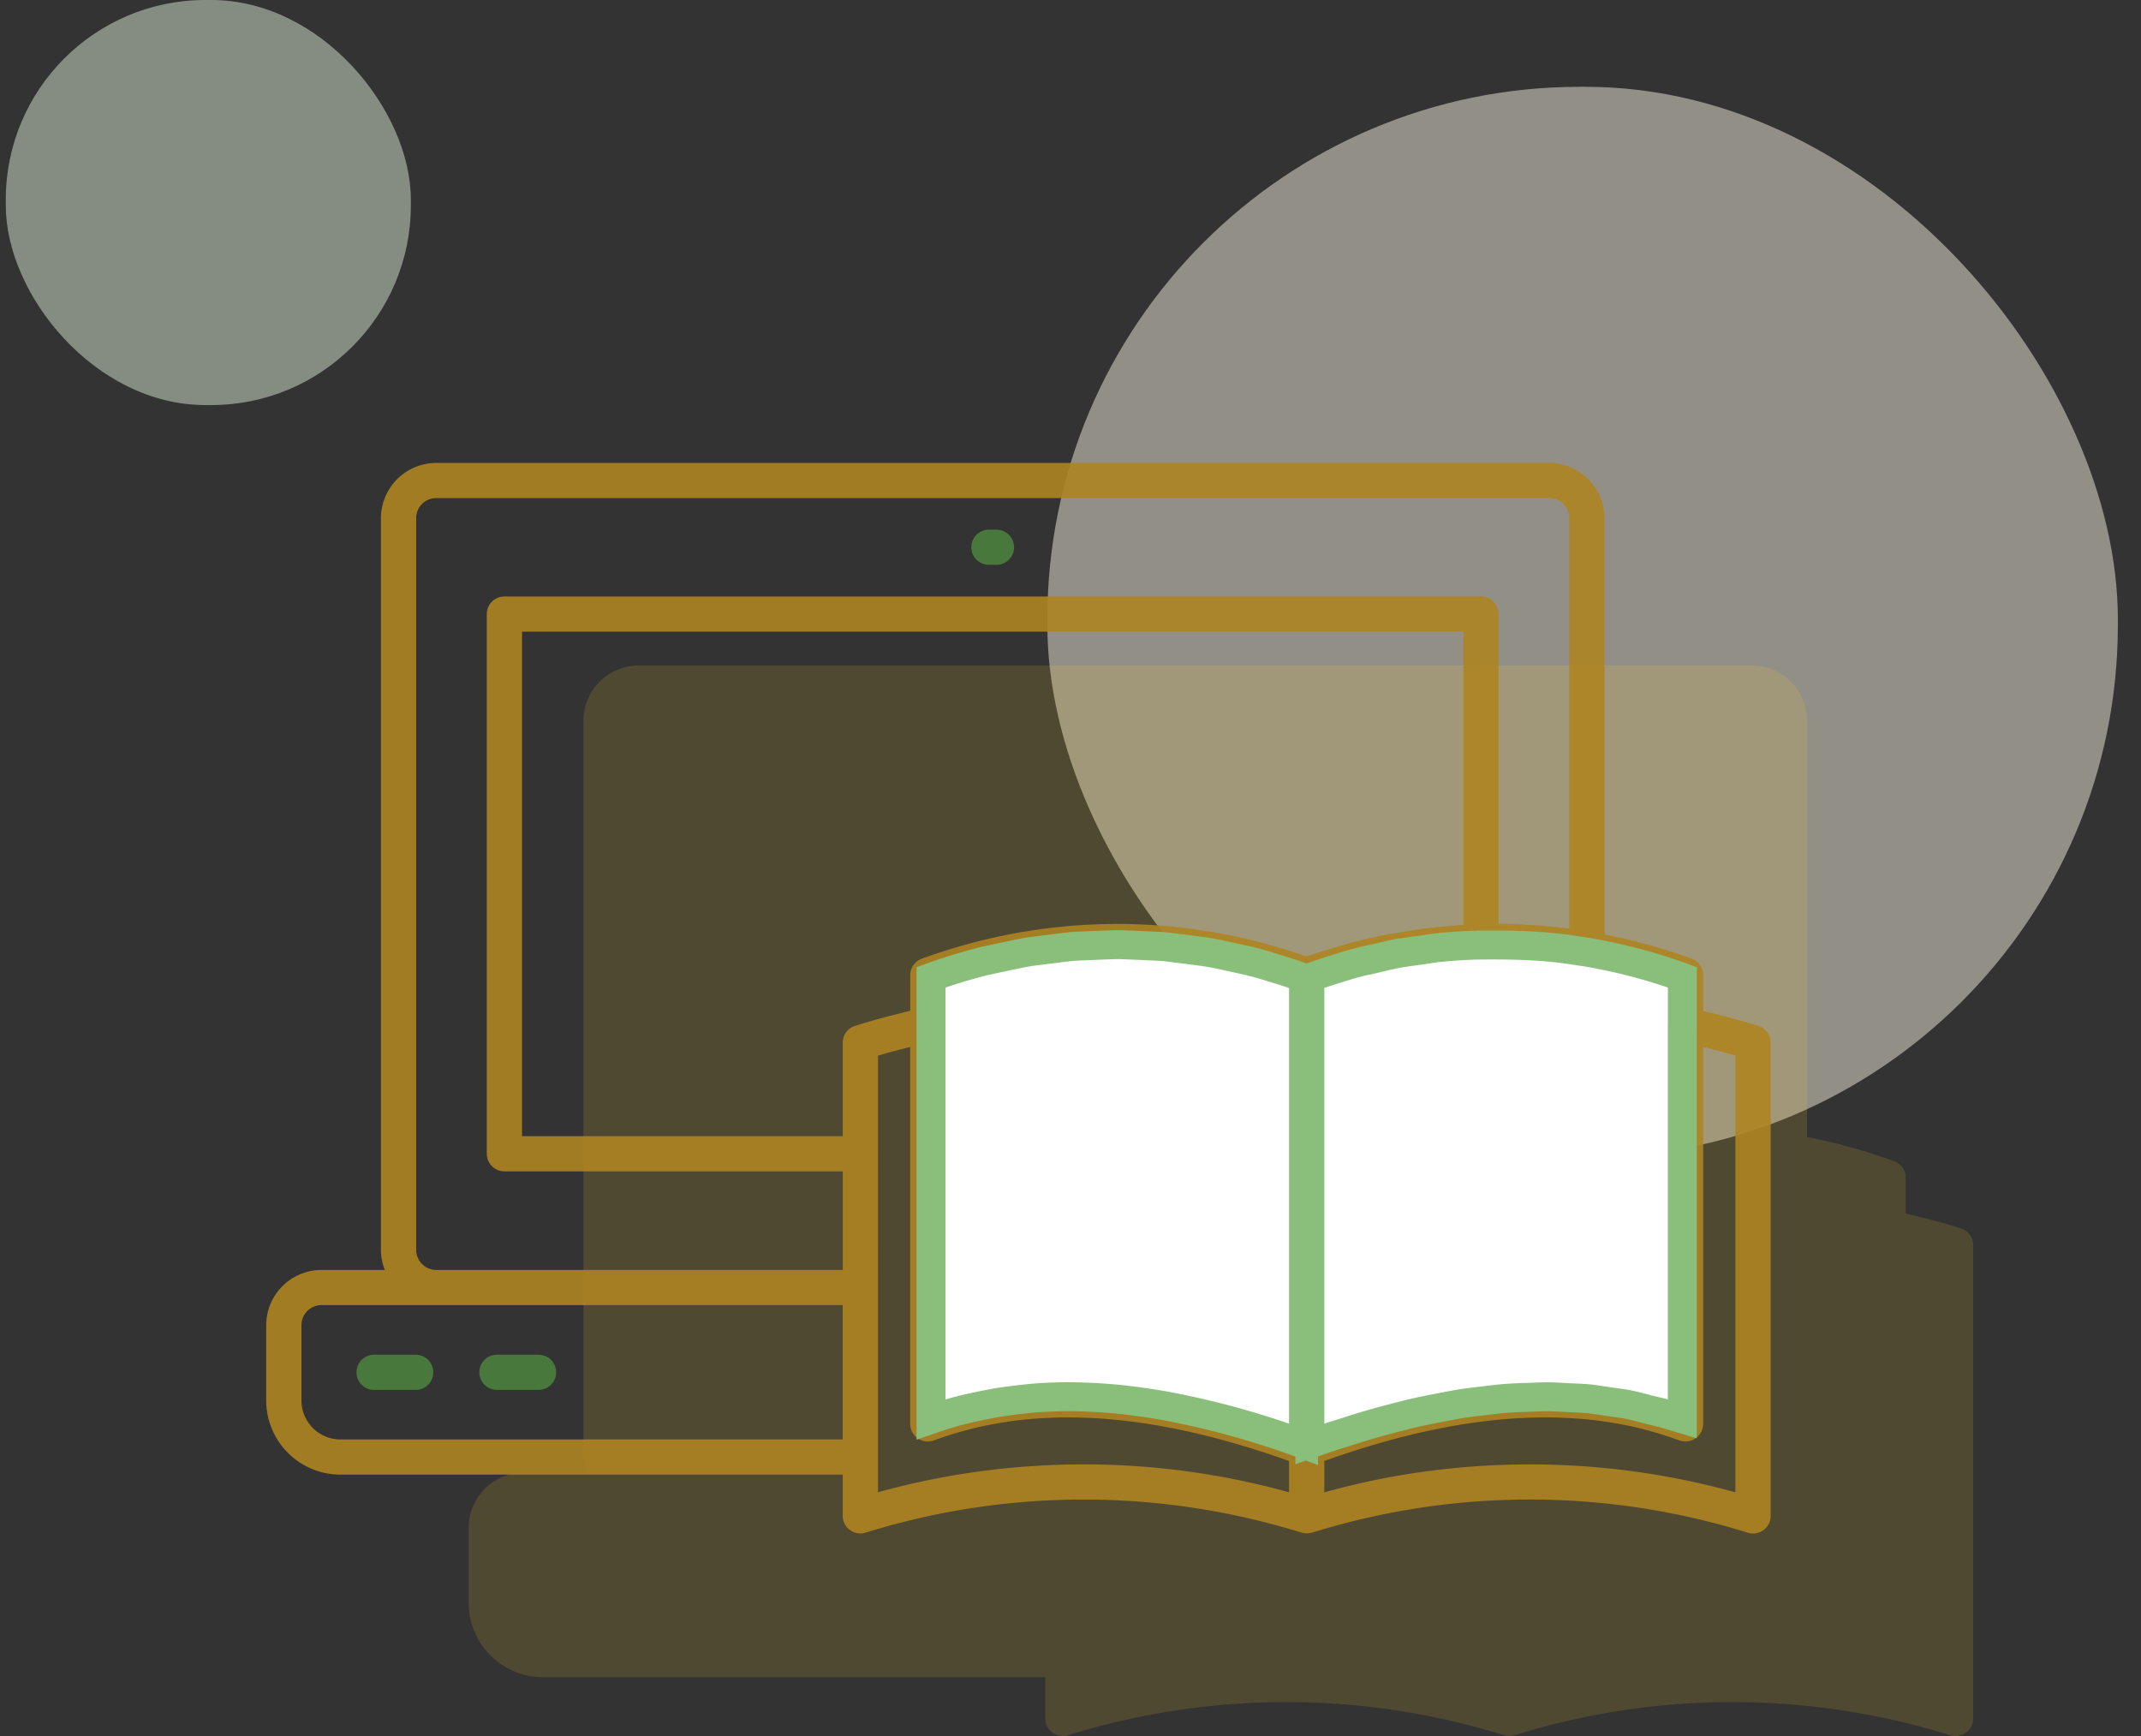 <svg xmlns="http://www.w3.org/2000/svg" width="74" height="60"><rect width="100%" height="100%" fill="#333333" stroke="none"/><g fill="none" fill-rule="evenodd" transform="translate(.2)"><rect width="37" height="37" x="36" y="3" fill="#F3EDDA" fill-opacity=".5" rx="18.4"/><rect width="14" height="14" fill="#D9E9D5" fill-opacity=".5" rx="6.9"/><path fill="#FAC931" fill-opacity=".15" d="M67.573 42.454c-.64-.2-1.277-.365-1.906-.509v-1.24a.607.607 0 0 0-.398-.57 19.532 19.532 0 0 0-3.013-.837V24.909c0-1.053-.86-1.909-1.916-1.909H21.882a1.915 1.915 0 0 0-1.916 1.91v25.287c0 .245.05.479.136.695h-2.186A1.915 1.915 0 0 0 16 52.802v2.604a2.568 2.568 0 0 0 2.57 2.56h17.358v1.424a.608.608 0 0 0 .792.58 25.385 25.385 0 0 1 15.06-.001c.016.005.032.004.048.007.027.007.052.01.079.013.019.001.038.008.057.008a.61.61 0 0 0 .145-.023c.013-.003.026.002.038-.002a25.323 25.323 0 0 1 15.06 0 .605.605 0 0 0 .544-.09.606.606 0 0 0 .249-.49V43.035c0-.266-.173-.5-.427-.58Z"/><path fill="#49783C" fill-rule="nonzero" d="M14.142 46.822h-1.388a.608.608 0 1 0 0 1.215h1.388a.608.608 0 1 0 0-1.215ZM18.39 46.822H17a.608.608 0 1 0 0 1.215h1.39a.608.608 0 1 0 0-1.215ZM34.005 19.521h.212a.608.608 0 1 0 0-1.215h-.212a.608.608 0 1 0 0 1.215Z"/><path fill="#AE8422" fill-opacity=".9" fill-rule="nonzero" d="M60.573 35.454c-.64-.2-1.277-.365-1.906-.509v-1.24a.607.607 0 0 0-.398-.57 19.532 19.532 0 0 0-3.013-.837V17.909c0-1.053-.86-1.909-1.916-1.909H14.882a1.915 1.915 0 0 0-1.916 1.91v25.287c0 .245.05.479.136.695h-2.186A1.915 1.915 0 0 0 9 45.802v2.604a2.568 2.568 0 0 0 2.57 2.56h17.358v1.424a.608.608 0 0 0 .792.58 25.385 25.385 0 0 1 15.06-.001c.016.005.032.004.048.007.027.007.052.01.079.013.019.001.038.008.057.008a.61.61 0 0 0 .145-.023c.013-.003.026.002.038-.002a25.323 25.323 0 0 1 15.06 0 .605.605 0 0 0 .544-.09.606.606 0 0 0 .249-.49V36.035c0-.266-.173-.5-.427-.58Zm-30.108-.319c-.367.098-.737.203-1.111.321a.608.608 0 0 0-.426.58v3.233H17.843V21.831H50.38v10.131c-.203.012-.403.039-.605.056-.188.017-.375.03-.562.052-.334.04-.666.093-.997.15-.162.027-.324.048-.484.08-.486.096-.969.207-1.447.34-.053.015-.104.035-.157.05-.39.112-.78.232-1.164.369-.033-.012-.067-.02-.1-.031-.486-.17-.977-.321-1.472-.451-.055-.015-.11-.027-.166-.041a19.609 19.609 0 0 0-1.495-.32c-.053-.01-.107-.017-.16-.025a19.497 19.497 0 0 0-1.522-.19c-.048-.005-.097-.006-.145-.01-.515-.04-1.032-.06-1.549-.059l-.12.003c-.525.005-1.05.03-1.575.077-.03.002-.06.007-.089.01a19.59 19.59 0 0 0-1.598.217l-.058.011c-.54.099-1.078.219-1.611.363l-.028.008c-.543.148-1.082.318-1.615.513a.607.607 0 0 0-.4.57v1.23c-.155.036-.314.08-.472.12-.108.027-.214.052-.323.081Zm-16.28 8.062V17.909c0-.389.306-.694.697-.694H53.34c.39 0 .697.305.697.694v14.184c-.209-.028-.418-.042-.627-.063-.137-.014-.274-.03-.411-.042-.47-.036-.937-.06-1.402-.063V21.223a.608.608 0 0 0-.61-.607H17.235a.608.608 0 0 0-.61.607v18.654c0 .335.274.607.61.607h11.694v3.408H14.882a.697.697 0 0 1-.697-.695Zm-2.616 6.554a1.35 1.35 0 0 1-1.35-1.345V45.8c0-.383.313-.694.697-.694h18.012v4.644H11.57Zm25.681.861c-2.398 0-4.798.322-7.103.964V36.484c.349-.103.693-.195 1.032-.279l.081-.019v13.027a.606.606 0 0 0 .534.602.624.624 0 0 0 .289-.033l.003-.001c.409-.152.827-.28 1.254-.388l.06-.017c.415-.103.84-.183 1.273-.245l.106-.017a14.12 14.12 0 0 1 1.3-.111l.142-.008c.436-.014.882-.007 1.337.016.056.003.112.004.17.008.45.028.912.076 1.382.14.065.01.128.016.193.026.47.069.95.158 1.437.263l.208.045c.49.11.989.239 1.497.385l.224.064c.51.151 1.03.32 1.56.508l.125.044v1.082a26.514 26.514 0 0 0-7.104-.964Zm22.531.966a26.467 26.467 0 0 0-7.104-.965c-2.399 0-4.798.321-7.104.965v-1.084a33.096 33.096 0 0 1 1.663-.546l.274-.079c.49-.14.971-.265 1.443-.371l.268-.058c.467-.1.928-.185 1.378-.252.085-.013.167-.022.251-.034.45-.06.894-.107 1.328-.134.075-.005.148-.006.222-.01a15.99 15.99 0 0 1 1.289-.016c.063.002.125.008.188.01.426.02.845.053 1.254.108.052.006.102.017.153.024.416.06.825.137 1.224.235l.12.033c.388.1.77.217 1.142.353l.074.025a.612.612 0 0 0 .823-.57V36.186c.369.09.741.189 1.114.299v15.094Z"/><path fill="#FFF" stroke="#89BF7A" d="M50.79 32.665c1.53-.02 2.368.032 3.216.146l.622.094a18.94 18.94 0 0 1 3.32.873v1.697l-.002.004v13.559l-.643-.193c-.083-.025-.167-.043-.252-.062a6.638 6.638 0 0 1-.216-.051l-.147-.039c-.217-.057-.434-.115-.657-.158-.13-.025-.264-.043-.397-.06l-.223-.031-.188-.029c-.176-.027-.351-.054-.532-.072-.151-.014-.307-.02-.462-.027l-.21-.01-.172-.01c-.183-.01-.366-.02-.553-.021-.173-.001-.35.007-.526.014l-.187.007-.138.005c-.201.007-.403.014-.608.03-.197.016-.399.04-.6.065l-.146.017-.083.01c-.23.027-.46.054-.696.09-.228.037-.46.082-.693.127l-.08.015c-.271.053-.543.105-.82.169-.262.06-.529.13-.796.2-.288.075-.577.153-.87.24-.267.079-.539.165-.81.254-.078.025-.154.048-.23.07l-.137.043-.139.045-.662.227v-16.11c.31-.116.623-.219.938-.315l.156-.049c.15-.046.3-.093.45-.134.252-.068.506-.124.76-.18l.079-.017.186-.043a9.98 9.98 0 0 1 .424-.091c.247-.046.496-.08.744-.114l.128-.017.201-.03c.13-.02.261-.04.393-.053.418-.044.838-.07 1.259-.085ZM38.529 32.648c1.125.047 1.348.056 1.57.076.685.086 1.033.13 1.255.16l.12.018c.072.01.13.02.188.03.175.03.348.069.52.107.531.114.78.168 1.025.232.18.048.357.102.534.157.555.17.74.23 1.113.366v16.12a29.045 29.045 0 0 0-4.873-1.342 22.863 22.863 0 0 0-1.64-.222 20.06 20.06 0 0 0-1.52-.077c-.53-.002-.948.02-1.361.053-.673.071-.984.114-1.284.166-1.159.222-1.479.32-2.197.566V33.779a18.865 18.865 0 0 1 1.866-.569c1.03-.22 1.289-.276 1.55-.319 1.12-.141 1.341-.17 1.563-.187.924-.039 1.24-.052 1.443-.055Z"/></g></svg>
